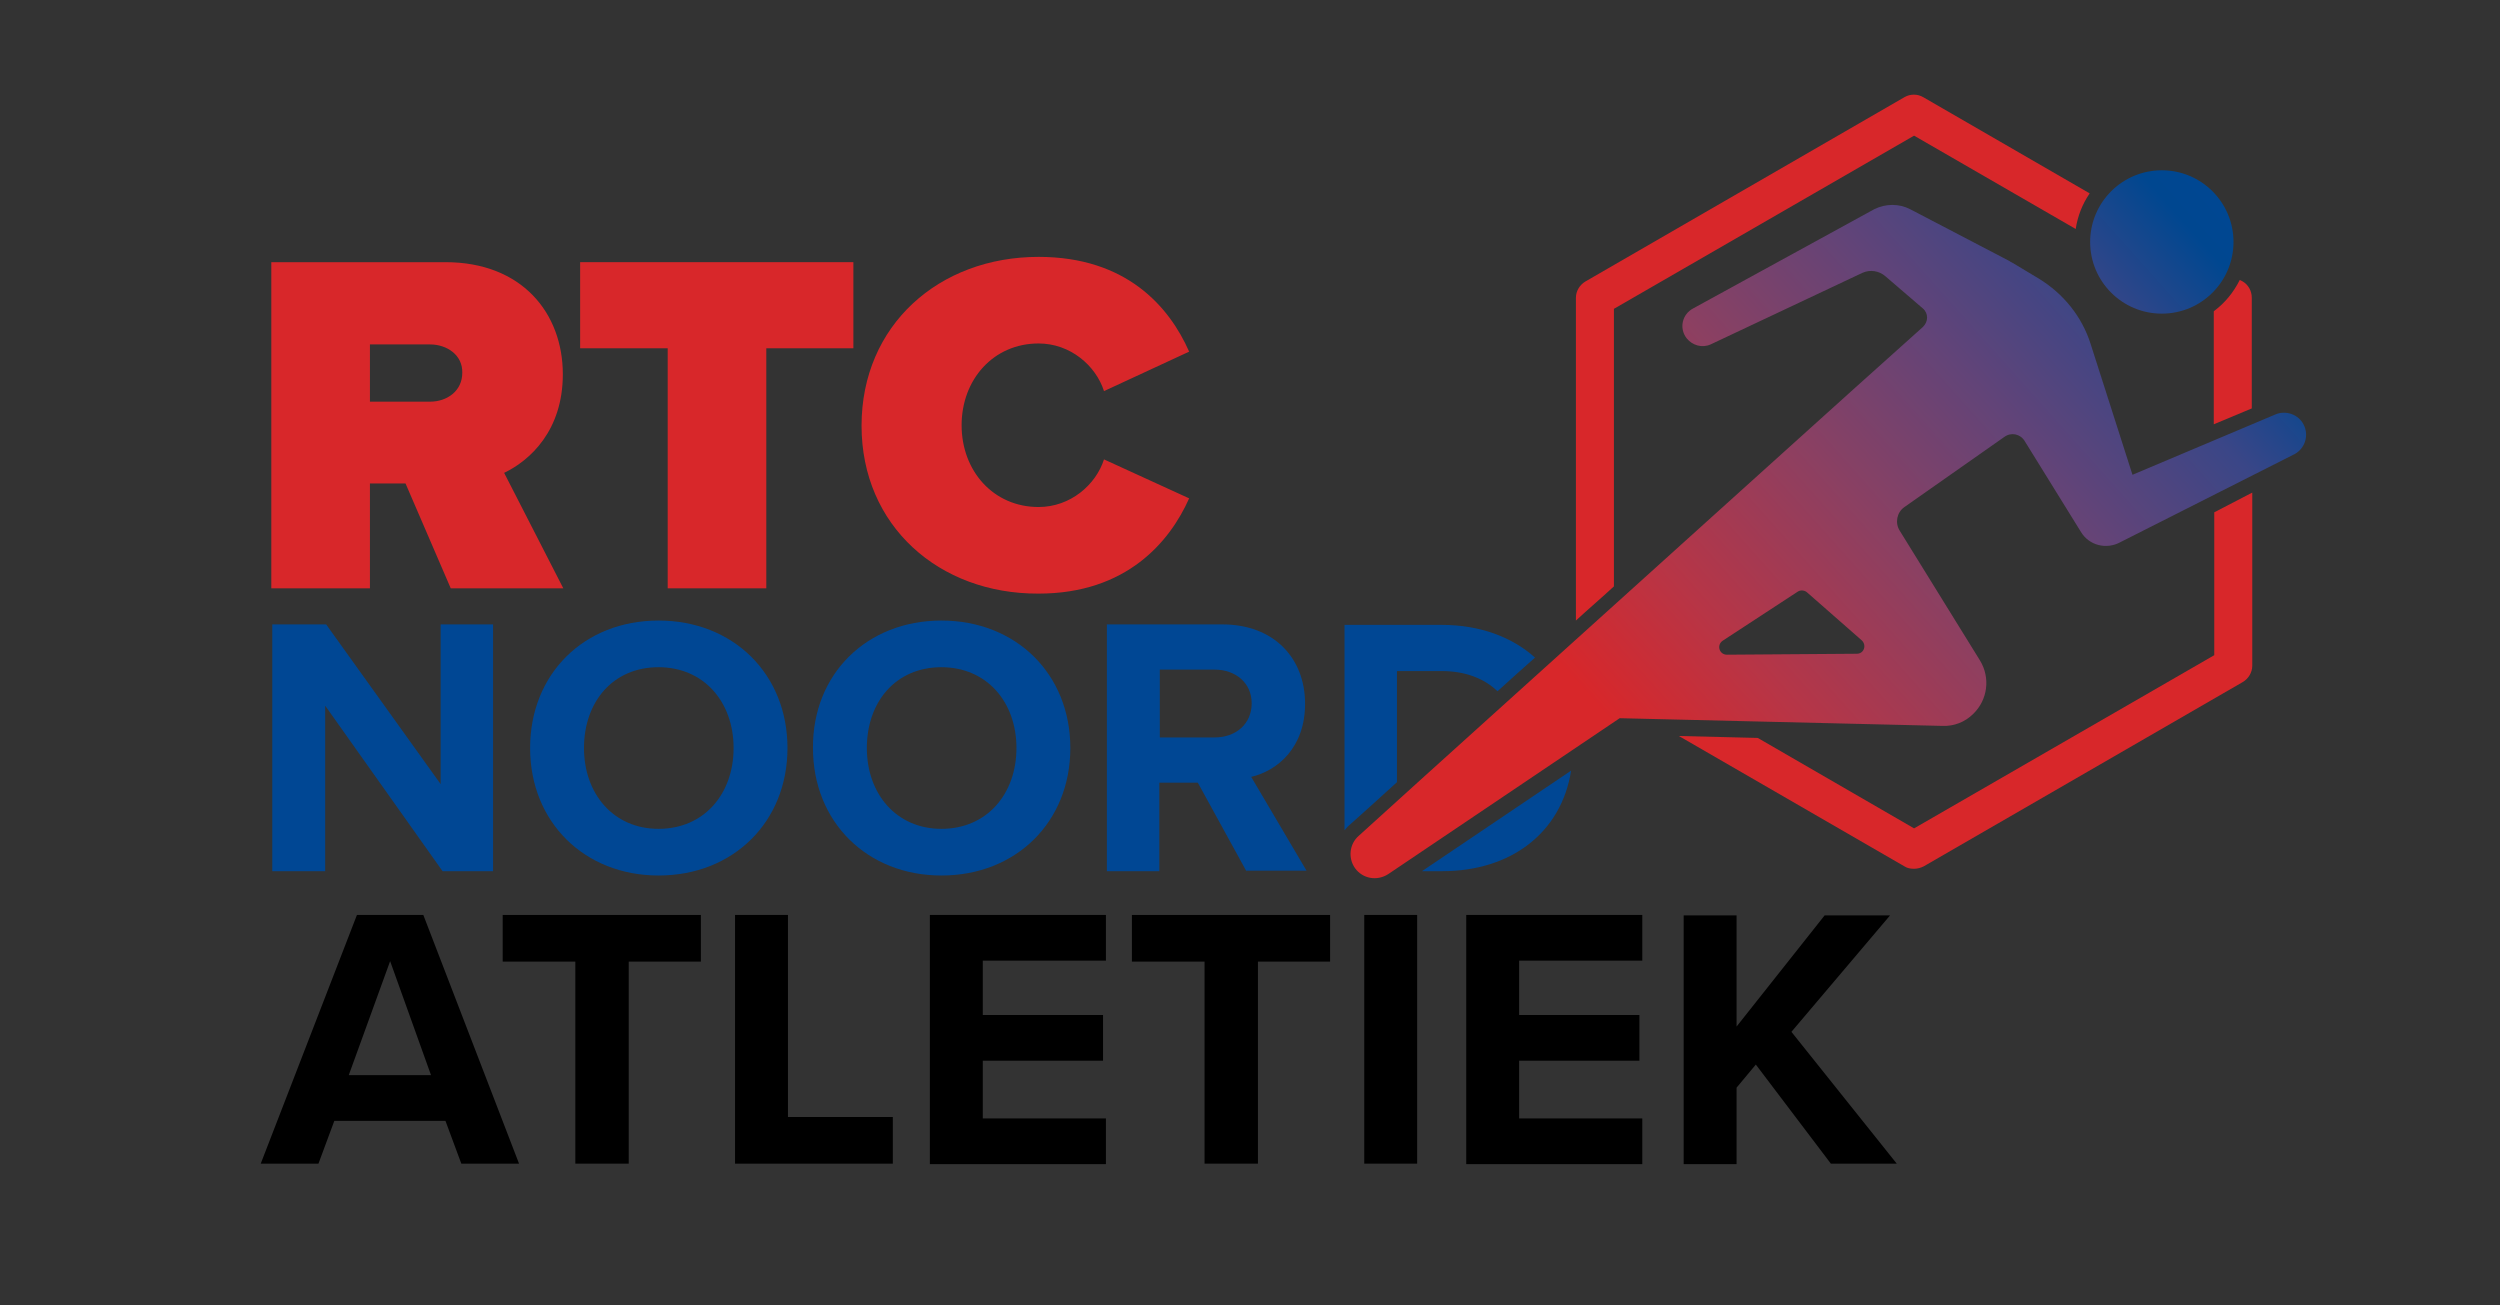 <?xml version="1.0" encoding="utf-8"?>
<!-- Generator: Adobe Illustrator 25.3.1, SVG Export Plug-In . SVG Version: 6.00 Build 0)  -->
<!DOCTYPE svg PUBLIC "-//W3C//DTD SVG 1.1//EN" "http://www.w3.org/Graphics/SVG/1.1/DTD/svg11.dtd">
<svg version="1.1" id="Laag_1" xmlns:x="http://ns.adobe.com/Extensibility/1.0/" xmlns:i="http://ns.adobe.com/AdobeIllustrator/10.0/" xmlns:graph="http://ns.adobe.com/Graphs/1.0/"
	 xmlns="http://www.w3.org/2000/svg" xmlns:xlink="http://www.w3.org/1999/xlink" x="0px" y="0px" viewBox="0 0 519.7 271.3"
	 style="enable-background:new 0 0 519.7 271.3;" xml:space="preserve">
<rect x="0" y="0" width="519.7" height="271.3" fill="#333333" stroke="none"/>
<style type="text/css">
	.st0{fill:url(#SVGID_1_);}
	.st1{fill:url(#SVGID_2_);}
	.st2{fill:#D8272A;}
	.st3{fill:#004794;}
</style>
<g>
	<g>
		<linearGradient id="SVGID_1_" gradientUnits="userSpaceOnUse" x1="465.792" y1="35.629" x2="285.918" y2="196.179">
			<stop  offset="0" style="stop-color:#FFFFFF"/>
			<stop  offset="0" style="stop-color:#004794"/>
			<stop  offset="6.535876e-02" style="stop-color:#004790"/>
			<stop  offset="0.167" style="stop-color:#3A4687"/>
			<stop  offset="0.293" style="stop-color:#624478"/>
			<stop  offset="0.438" style="stop-color:#8B4062"/>
			<stop  offset="0.597" style="stop-color:#B73546"/>
			<stop  offset="0.721" style="stop-color:#D8272A"/>
		</linearGradient>
		<circle class="st0" cx="449.4" cy="50.3" r="14.9"/>
	</g>
	<g>
		<linearGradient id="SVGID_2_" gradientUnits="userSpaceOnUse" x1="464.758" y1="34.47" x2="284.883" y2="195.019">
			<stop  offset="0" style="stop-color:#FFFFFF"/>
			<stop  offset="0" style="stop-color:#004794"/>
			<stop  offset="6.535876e-02" style="stop-color:#004790"/>
			<stop  offset="0.167" style="stop-color:#3A4687"/>
			<stop  offset="0.293" style="stop-color:#624478"/>
			<stop  offset="0.438" style="stop-color:#8B4062"/>
			<stop  offset="0.597" style="stop-color:#B73546"/>
			<stop  offset="0.721" style="stop-color:#D8272A"/>
		</linearGradient>
		<path class="st1" d="M478.9,88.3c-1.1-2.2-3.8-3.1-6-2.1l-29.6,12.5l-8.7-27.2c-1.8-5.7-5.7-10.5-10.8-13.6l-5.5-3.3
			c-0.2-0.1-0.4-0.2-0.7-0.4l-20.5-10.7c-2.3-1.2-5.1-1.2-7.5,0l-37.6,20.6c-2.3,1.2-3,4.1-1.4,6.2c1.2,1.5,3.2,2.1,5,1.3l31.6-14.9
			c1.6-0.7,3.4-0.4,4.7,0.7l7.8,6.7c1.2,1,1.2,2.8,0,3.9c-5.4,4.8-20.4,18.3-37.9,34.1c-30.1,27.2-68.1,61.4-79.4,71.7
			c-1.9,1.7-2.2,4.6-0.7,6.7c1.6,2.2,4.6,2.7,6.9,1.2l48.1-32.4l67.1,1.6c2.4,0.1,4.7-0.8,6.4-2.5c3-2.9,3.6-7.5,1.4-11.1l-16.7-27
			c-1-1.6-0.6-3.8,1-4.9l20.8-14.6c1.4-1,3.3-0.6,4.2,0.9l11.7,18.9c1.7,2.8,5.3,3.7,8.2,2.1L477,94.4
			C479.2,93.2,480,90.5,478.9,88.3z M386,135.9l-27,0.2c-1.6,0-2.2-2-0.9-2.9l15.6-10.2c0.6-0.4,1.4-0.3,1.9,0.1l11.4,10
			C388.1,134.1,387.5,135.9,386,135.9z"/>
	</g>
</g>
<g>
	<path class="st2" d="M93.7,122.3l-9.4-21.8h-7.4v21.8H56.4V54.5h36.2c15.9,0,24.4,10.6,24.4,23.3c0,11.7-6.8,17.9-12.2,20.5
		l12.3,24H93.7z M89.4,71.6H76.9v11.9h12.5c3.5,0,6.7-2.2,6.7-6C96.2,73.8,92.9,71.6,89.4,71.6z"/>
	<path class="st2" d="M138.8,122.3V72.4h-18.2V54.5h56.8v17.9h-18.1v49.9H138.8z"/>
	<path class="st2" d="M179.1,88.5c0-20.9,16.1-35.1,36.8-35.1c18.3,0,27.2,10.4,31.3,19.7l-17.7,8.2c-1.7-5.3-7-9.9-13.6-9.9
		c-9.4,0-16,7.5-16,17c0,9.5,6.6,17,16,17c6.6,0,11.9-4.6,13.6-9.9l17.7,8.1c-4,9-13,19.8-31.3,19.8
		C195.2,123.5,179.1,109.3,179.1,88.5z"/>
</g>
<g>
	<path d="M95.9,241.9l-3.3-8.9H69.5l-3.3,8.9H54.2l20-51.7h13.8l19.9,51.7H95.9z M81.1,199.8l-8.6,23.7h17.1L81.1,199.8z"/>
	<path d="M119.6,241.9v-42h-15.1v-9.7h41.2v9.7h-15v42H119.6z"/>
	<path d="M152.8,241.9v-51.7h11v42h21.8v9.7H152.8z"/>
	<path d="M193.3,241.9v-51.7h36.6v9.5h-25.6V211h25v9.5h-25v12h25.6v9.5H193.3z"/>
	<path d="M250.4,241.9v-42h-15.1v-9.7h41.2v9.7h-15v42H250.4z"/>
	<path d="M283.6,241.9v-51.7h11v51.7H283.6z"/>
	<path d="M304.8,241.9v-51.7h36.6v9.5h-25.6V211h25v9.5h-25v12h25.6v9.5H304.8z"/>
	<path d="M380.6,241.9L365,221.3l-4,4.8v15.9h-11v-51.7h11v23.1l18.3-23.1h13.6l-20.5,24.2l21.9,27.4H380.6z"/>
</g>
<g>
	<path class="st2" d="M460.3,106.5v29.7l-62.4,36l-32.5-18.8l-16.4-0.4l46.9,27.1c0.6,0.4,1.3,0.5,2,0.5c0.7,0,1.4-0.2,2-0.5
		l66.3-38.3c1.2-0.7,2-2,2-3.4v-36L460.3,106.5z"/>
	<path class="st2" d="M466.2,58.5l-0.6-0.3c-1.3,2.6-3.1,4.8-5.4,6.5v23.5l7.9-3.3V61.9C468.1,60.5,467.4,59.2,466.2,58.5z"/>
	<path class="st2" d="M335.5,121.9V64.2l62.4-36l33.6,19.4c0.4-2.7,1.4-5.2,2.9-7.4l-34.6-20c-1.2-0.7-2.7-0.7-3.9,0l-66.3,38.3
		c-1.2,0.7-2,2-2,3.4V129C330.2,126.6,332.9,124.3,335.5,121.9z"/>
</g>
<g>
	<path class="st3" d="M92,181.1l-24.4-34.4v34.4H56.6v-51.3h11.2L91.6,163v-33.2h10.9v51.3H92z"/>
	<path class="st3" d="M136.9,129c15.5,0,26.8,11.1,26.8,26.5c0,15.4-11.3,26.5-26.8,26.5c-15.4,0-26.7-11.1-26.7-26.5
		C110.2,140.1,121.4,129,136.9,129z M136.9,138.7c-9.5,0-15.5,7.2-15.5,16.8c0,9.5,6.1,16.8,15.5,16.8c9.5,0,15.6-7.3,15.6-16.8
		C152.5,145.9,146.3,138.7,136.9,138.7z"/>
	<path class="st3" d="M195.7,129c15.5,0,26.8,11.1,26.8,26.5c0,15.4-11.3,26.5-26.8,26.5c-15.4,0-26.7-11.1-26.7-26.5
		C168.9,140.1,180.2,129,195.7,129z M195.7,138.7c-9.5,0-15.5,7.2-15.5,16.8c0,9.5,6.1,16.8,15.5,16.8c9.5,0,15.6-7.3,15.6-16.8
		C211.3,145.9,205.1,138.7,195.7,138.7z"/>
	<path class="st3" d="M259.1,181.1l-10.1-18.4h-8v18.4h-10.9v-51.3h24c10.7,0,17.2,7,17.2,16.5c0,9.1-5.7,13.9-11.2,15.2l11.5,19.5
		H259.1z M252.5,139.2h-11.4v14.1h11.4c4.4,0,7.7-2.8,7.7-7.1C260.2,142,256.9,139.2,252.5,139.2z"/>
	<path class="st3" d="M295.6,181.1h4.2c14.4,0,24.8-8.1,26.8-20.9L295.6,181.1z"/>
	<path class="st3" d="M280.2,171.8c2.4-2.1,5.9-5.3,10.2-9.2v-23.1h9.3c5,0,8.9,1.6,11.6,4.2c2.5-2.3,5.1-4.6,7.8-7
		c-4.8-4.3-11.5-6.8-19.4-6.8h-20.2v42.7C279.8,172.3,280,172,280.2,171.8z"/>
</g>
</svg>
